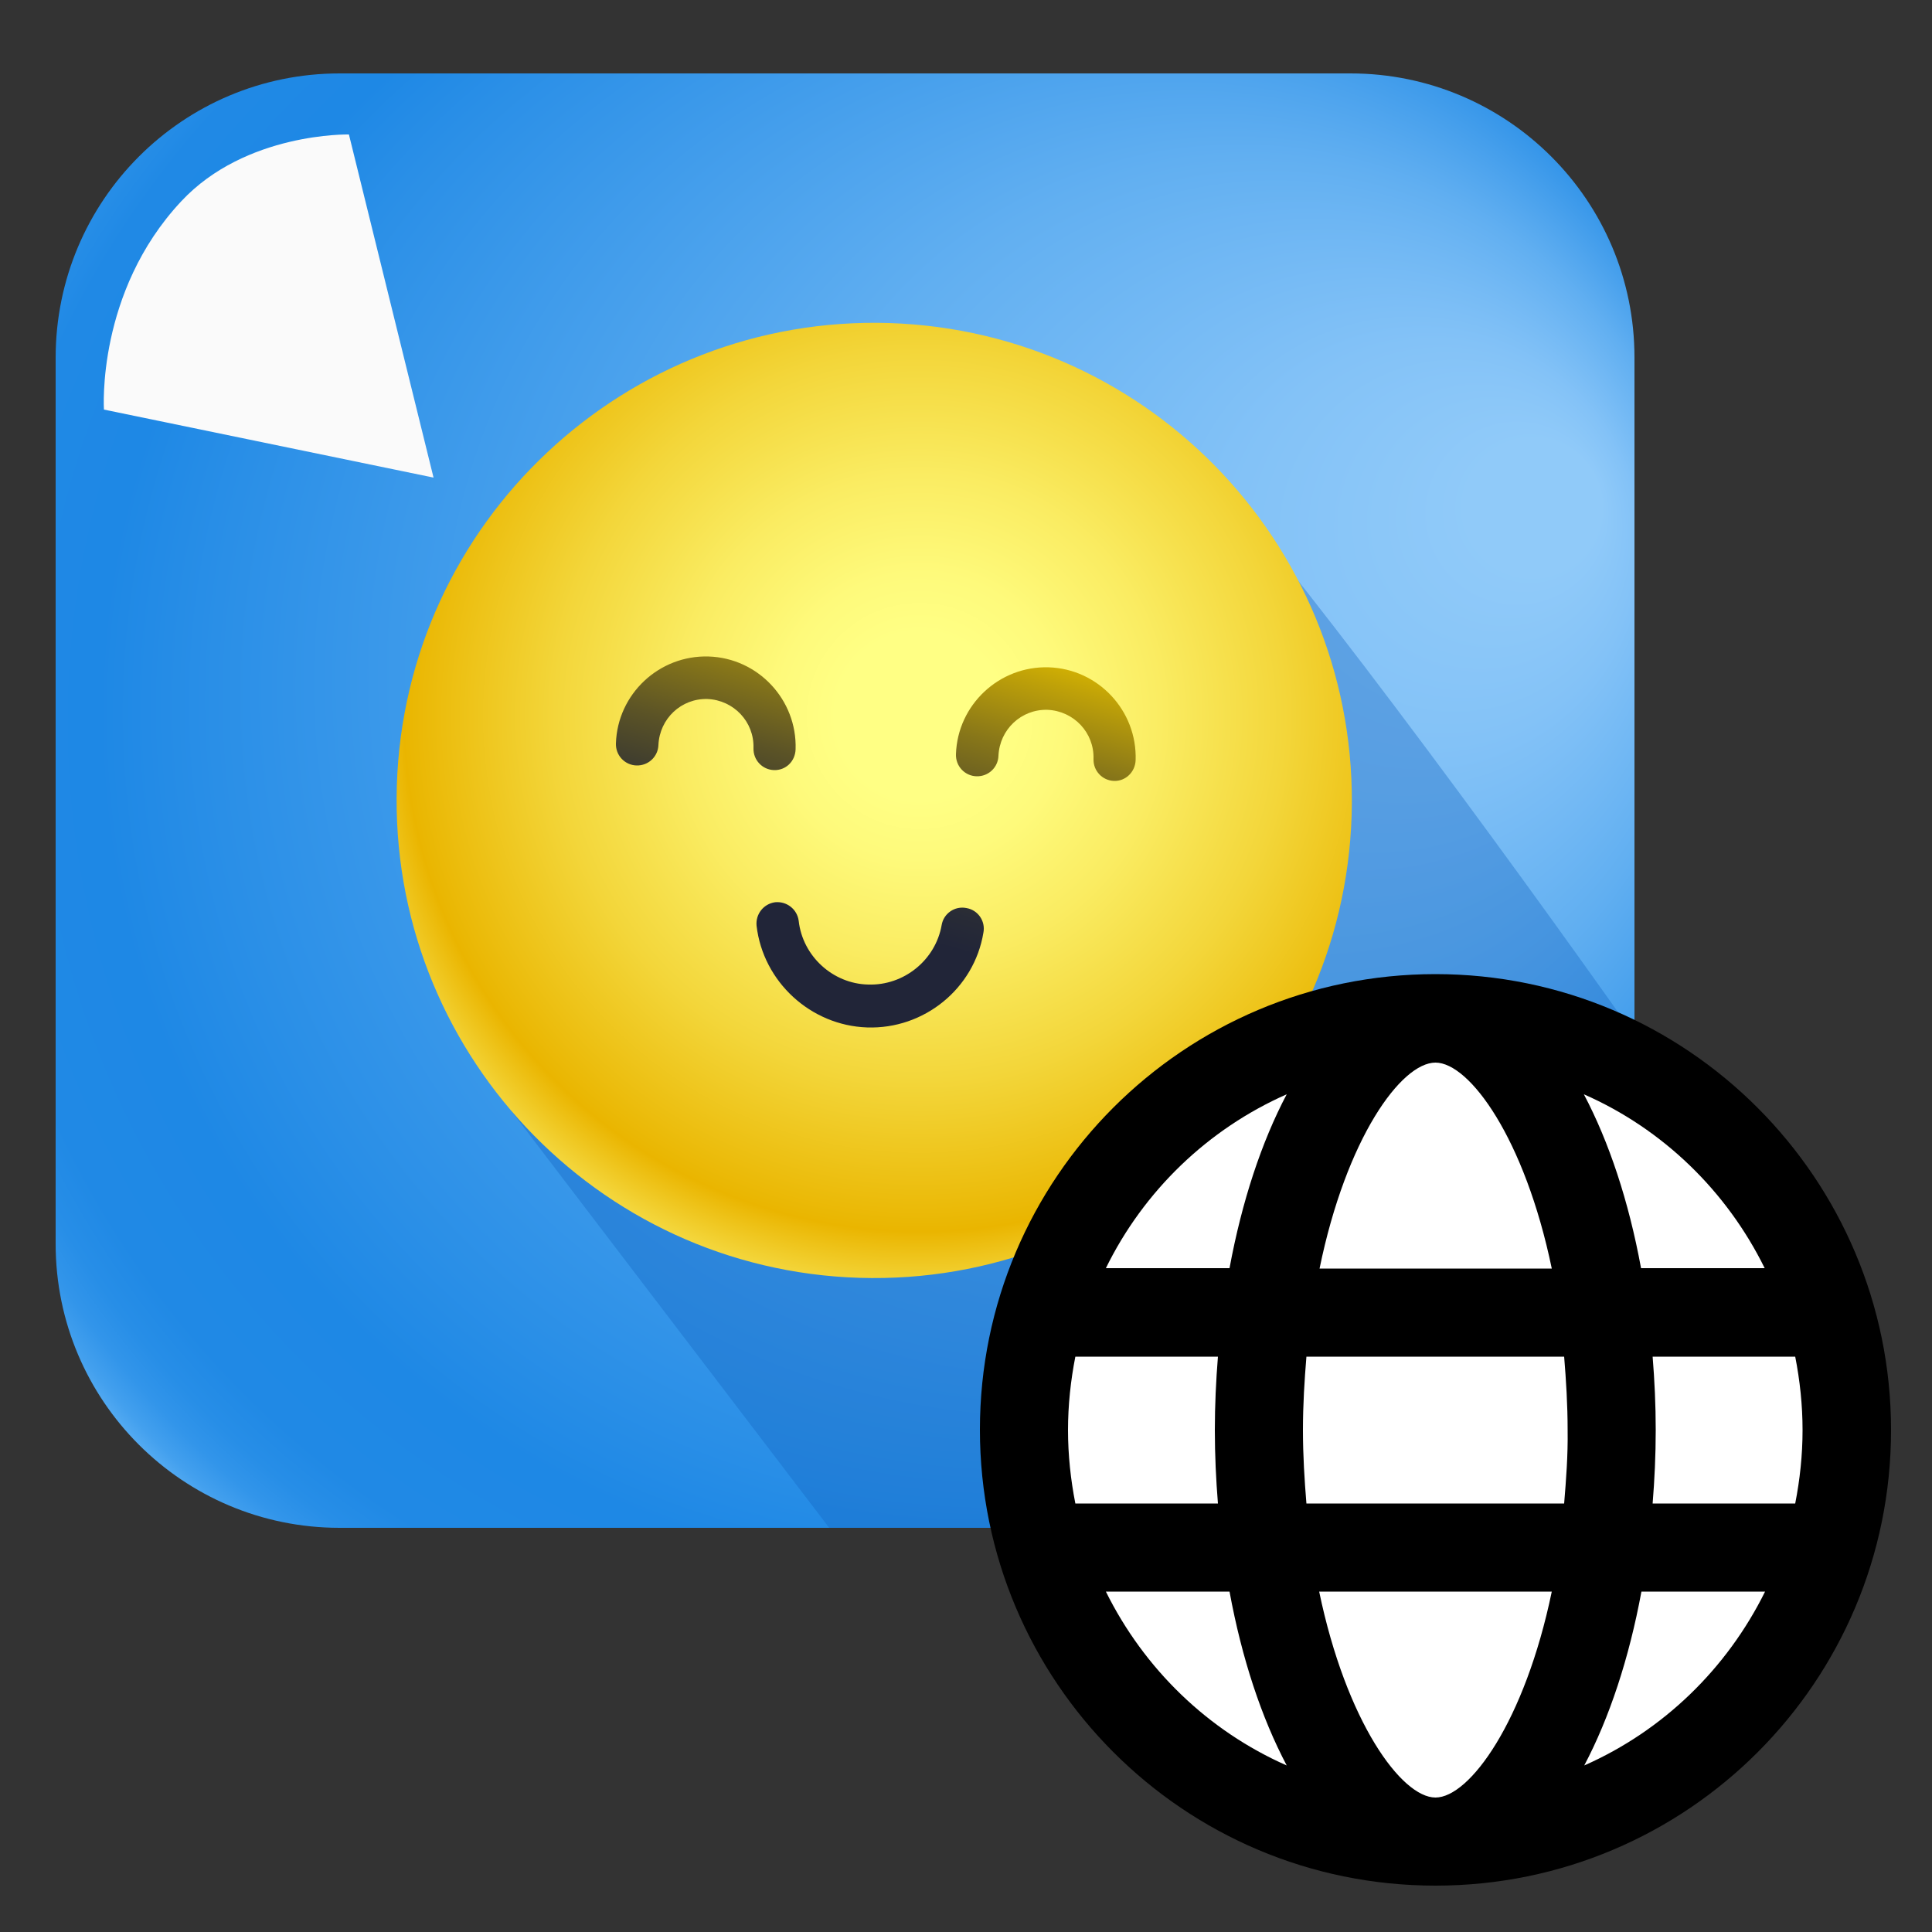 <?xml version="1.0" encoding="utf-8"?>
<!-- Generator: Adobe Illustrator 27.0.0, SVG Export Plug-In . SVG Version: 6.00 Build 0)  -->
<svg version="1.1" id="Calque_1" xmlns="http://www.w3.org/2000/svg" xmlns:xlink="http://www.w3.org/1999/xlink" x="0px" y="0px"
	 viewBox="0 0 500 500" style="enable-background:new 0 0 500 500;" xml:space="preserve">
<rect x="0" y="0" width="500" height="500" fill="#333333" stroke="none"/>
<style type="text/css">
	.st0{fill:url(#SVGID_1_);}
	.st1{opacity:0.37;fill:#1565C0;}
	.st2{fill:url(#SVGID_00000078725591080438697180000017045592393221823927_);}
	.st3{fill:url(#SVGID_00000000185768253095256840000016026192772589826481_);}
	.st4{fill:url(#SVGID_00000119093287428535260860000015619533710902839206_);}
	.st5{fill:url(#SVGID_00000137837885845782626210000007143075985193920905_);}
	.st6{fill:#FAFAFA;}
	.st7{fill:#FFFFFF;}
</style>
<radialGradient id="SVGID_1_" cx="219.429" cy="195.548" r="259.657" fx="409.974" fy="126.546" gradientUnits="userSpaceOnUse">
	<stop  offset="6.559127e-02" style="stop-color:#90CAF9"/>
	<stop  offset="0.201" style="stop-color:#83C2F7"/>
	<stop  offset="0.452" style="stop-color:#61AFF1"/>
	<stop  offset="0.788" style="stop-color:#2A8FE7"/>
	<stop  offset="0.854" style="stop-color:#1E88E5"/>
	<stop  offset="0.925" style="stop-color:#2089E5"/>
	<stop  offset="0.95" style="stop-color:#278EE7"/>
	<stop  offset="0.968" style="stop-color:#3295EA"/>
	<stop  offset="0.983" style="stop-color:#43A0EE"/>
	<stop  offset="0.995" style="stop-color:#59AEF3"/>
	<stop  offset="1" style="stop-color:#64B5F6"/>
</radialGradient>
<path class="st0" d="M349.5,395.4H87.9c-40.6,0-73.5-32.9-73.5-73.5V92.6C14.4,51.9,47.3,19,87.9,19h261.6
	c40.6,0,73.5,32.9,73.5,73.5v229.3C423,362.5,390.1,395.4,349.5,395.4z"/>
<path class="st1" d="M132.4,287.6c27.4,35.9,54.8,71.9,82.2,107.8h145.2c0,0,54.1-7.4,63.3-66.4c1-6.4,0-60.9,0-60.9
	c-35.1-49.7-90.2-124.8-118.1-154.8c-11-11.9-87.7-36.4-141.1,4.6C119.7,151.7,104.8,221.5,132.4,287.6z"/>
<g>
	
		<radialGradient id="SVGID_00000171710336997817886910000006047184530133295760_" cx="-271.714" cy="-417.026" r="83.085" gradientTransform="matrix(1.788 5.570000e-02 -5.570000e-02 1.788 700.643 946.084)" gradientUnits="userSpaceOnUse">
		<stop  offset="0.145" style="stop-color:#FFFF84"/>
		<stop  offset="0.249" style="stop-color:#FEFA7B"/>
		<stop  offset="0.419" style="stop-color:#FAEC62"/>
		<stop  offset="0.635" style="stop-color:#F3D63A"/>
		<stop  offset="0.886" style="stop-color:#EAB703"/>
		<stop  offset="0.898" style="stop-color:#EAB500"/>
		<stop  offset="1" style="stop-color:#F4D83F"/>
	</radialGradient>
	<path style="fill:url(#SVGID_00000171710336997817886910000006047184530133295760_);" d="M349.8,211
		c-2.1,68.2-59.1,121.8-127.4,119.7c-68.2-2.1-121.8-59.2-119.7-127.4c2.1-68.2,59.2-121.8,127.4-119.7
		C298.4,85.8,351.9,142.8,349.8,211z"/>
	<g>
		<g>
			<g>
				
					<linearGradient id="SVGID_00000016797585931646249470000008398659870670167475_" gradientUnits="userSpaceOnUse" x1="-312.6" y1="-371.54" x2="-296.017" y2="-437.873" gradientTransform="matrix(1.788 5.570000e-02 -5.570000e-02 1.788 700.643 946.084)">
					<stop  offset="0.334" style="stop-color:#212538"/>
					<stop  offset="0.407" style="stop-color:#282B36"/>
					<stop  offset="0.512" style="stop-color:#3B3A30"/>
					<stop  offset="0.638" style="stop-color:#5B5326"/>
					<stop  offset="0.779" style="stop-color:#877619"/>
					<stop  offset="0.932" style="stop-color:#C0A208"/>
					<stop  offset="1" style="stop-color:#DBB800"/>
				</linearGradient>
				<path style="fill:url(#SVGID_00000016797585931646249470000008398659870670167475_);" d="M200.3,199.3c-3-0.1-5.4-2.6-5.3-5.7
					c0.2-6.8-5.1-12.4-11.9-12.7c-6.8-0.2-12.4,5.1-12.7,11.9c-0.1,3-2.6,5.4-5.7,5.3c-3-0.1-5.4-2.6-5.3-5.7
					c0.4-12.8,11.2-22.9,24-22.5c12.8,0.4,22.9,11.2,22.5,24C205.8,197.1,203.3,199.4,200.3,199.3z"/>
			</g>
			<g>
				
					<linearGradient id="SVGID_00000013899277528942128830000002244420856656387716_" gradientUnits="userSpaceOnUse" x1="-266.276" y1="-359.96" x2="-249.692" y2="-426.293" gradientTransform="matrix(1.788 5.570000e-02 -5.570000e-02 1.788 700.643 946.084)">
					<stop  offset="0.334" style="stop-color:#212538"/>
					<stop  offset="0.407" style="stop-color:#282B36"/>
					<stop  offset="0.512" style="stop-color:#3B3A30"/>
					<stop  offset="0.638" style="stop-color:#5B5326"/>
					<stop  offset="0.779" style="stop-color:#877619"/>
					<stop  offset="0.932" style="stop-color:#C0A208"/>
					<stop  offset="1" style="stop-color:#DBB800"/>
				</linearGradient>
				<path style="fill:url(#SVGID_00000013899277528942128830000002244420856656387716_);" d="M288.3,202.1c-3-0.1-5.4-2.6-5.3-5.7
					c0.2-6.8-5.1-12.4-11.9-12.7c-6.8-0.2-12.4,5.1-12.7,11.9c-0.1,3-2.6,5.4-5.7,5.3c-3-0.1-5.4-2.6-5.3-5.7
					c0.4-12.8,11.2-22.9,24-22.5c12.8,0.4,22.9,11.2,22.5,24C293.8,199.8,291.3,202.2,288.3,202.1z"/>
			</g>
		</g>
		<g>
			
				<linearGradient id="SVGID_00000116202277077835974640000005771102298817972642_" gradientUnits="userSpaceOnUse" x1="-283.327" y1="-364.223" x2="-266.743" y2="-430.556" gradientTransform="matrix(1.788 5.570000e-02 -5.570000e-02 1.788 700.643 946.084)">
				<stop  offset="0.334" style="stop-color:#212538"/>
				<stop  offset="0.407" style="stop-color:#282B36"/>
				<stop  offset="0.512" style="stop-color:#3B3A30"/>
				<stop  offset="0.638" style="stop-color:#5B5326"/>
				<stop  offset="0.779" style="stop-color:#877619"/>
				<stop  offset="0.932" style="stop-color:#C0A208"/>
				<stop  offset="1" style="stop-color:#DBB800"/>
			</linearGradient>
			<path style="fill:url(#SVGID_00000116202277077835974640000005771102298817972642_);" d="M224.4,265.9
				c-14.6-0.5-26.9-11.8-28.6-26.3c-0.3-3,1.8-5.7,4.8-6.1c3-0.3,5.7,1.8,6.1,4.8c1,9.1,8.8,16.3,18,16.5c9.2,0.3,17.4-6.3,19-15.4
				c0.5-3,3.4-5,6.4-4.4c3,0.5,5,3.4,4.4,6.4C252.1,255.9,239.1,266.4,224.4,265.9z"/>
		</g>
	</g>
</g>
<path class="st6" d="M26.9,106l85.3,17.6L90.3,34.8c0,0-26.7-0.6-43.4,17.3C24.9,75.6,26.9,106,26.9,106z"/>
<g>
	<circle class="st7" cx="371.5" cy="370.1" r="105.7"/>
	<path d="M371.5,252.1c-65.1,0-117.9,52.8-117.9,117.9s52.7,118,117.9,118s117.9-52.8,117.9-117.9S436.6,252.1,371.5,252.1z
		 M456.7,328.2h-32c-3.2-17.4-8.3-32.7-14.8-45C430.4,292.2,446.9,308.3,456.7,328.2L456.7,328.2z M371.5,275
		c8.8,0,23.1,19.6,30.1,53.3h-60.1C348.4,294.6,362.6,275,371.5,275z M276.4,370.1c0-6.5,0.7-12.9,1.9-19h36.9
		c-0.5,6.2-0.8,12.5-0.8,19s0.3,12.8,0.8,19h-36.9C277.1,383,276.4,376.6,276.4,370.1z M286.2,411.9h32c3.2,17.4,8.3,32.7,14.8,45
		C312.6,447.9,296.1,431.9,286.2,411.9z M318.2,328.2h-32c9.8-20,26.4-36,46.8-45C326.5,295.5,321.4,310.9,318.2,328.2L318.2,328.2z
		 M371.5,465.2c-8.8,0-23.1-19.6-30.1-53.3h60.2C394.6,445.6,380.3,465.2,371.5,465.2L371.5,465.2z M404.8,389.1h-66.7
		c-0.5-6.1-0.9-12.4-0.9-19c0-6.7,0.4-12.9,0.9-19h66.7c0.5,6.1,0.9,12.4,0.9,19C405.8,376.7,405.3,383,404.8,389.1z M410,456.9
		c6.5-12.3,11.6-27.7,14.8-45h32C446.9,431.9,430.4,447.9,410,456.9z M427.7,389.1c0.5-6.2,0.8-12.5,0.8-19s-0.3-12.8-0.8-19h36.9
		c1.2,6.1,1.9,12.5,1.9,19s-0.7,12.9-1.9,19H427.7z"/>
</g>
</svg>
